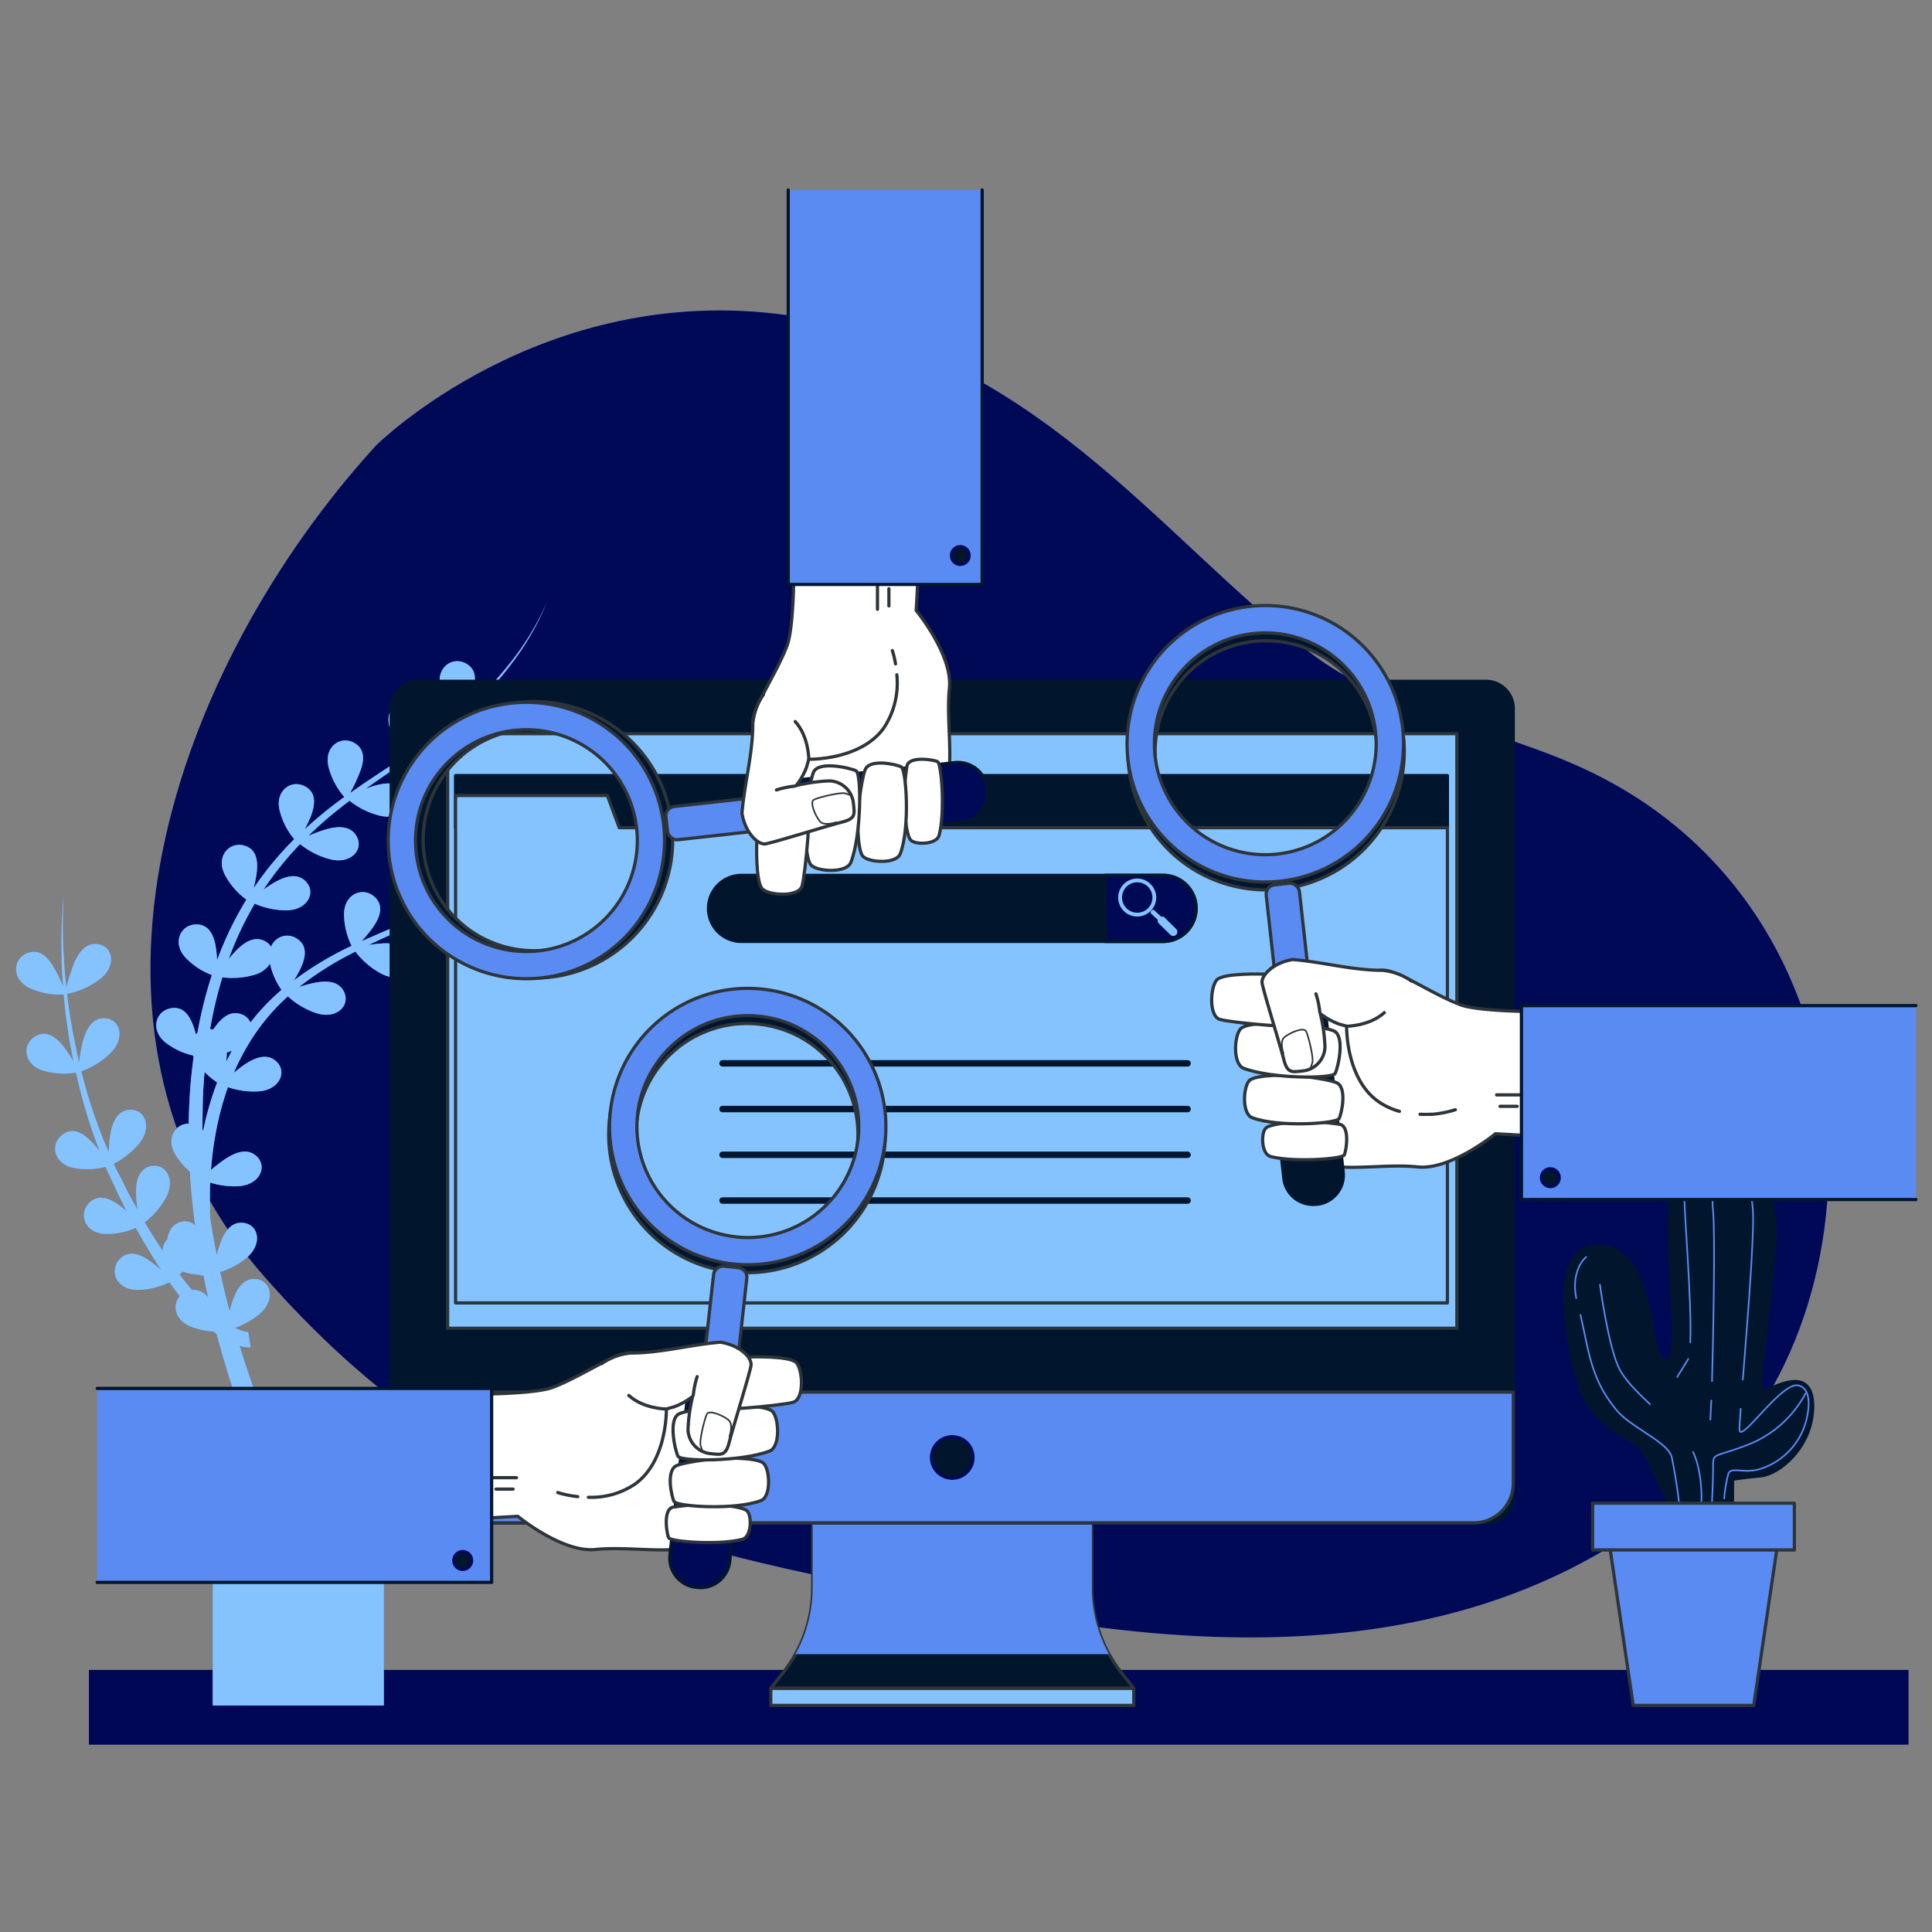 <svg xmlns="http://www.w3.org/2000/svg" xmlns:xlink="http://www.w3.org/1999/xlink" width="600" height="600" viewBox="0 0 600 600"><rect x="0" y="0" width="600" height="600" fill="#808080" stroke="none"/><defs><clipPath id="clip-Seo_v2"><rect width="600" height="600"></rect></clipPath></defs><g id="Seo_v2" data-name="Seo v2" clip-path="url(#clip-Seo_v2)"><g id="Search_engines-bro" data-name="Search engines-bro" transform="translate(-40.341 -22.16)"><g id="freepik--background-simple--inject-6" transform="translate(87.071 118.567)"><path id="Path_1815" data-name="Path 1815" d="M108.956,406.393c67,76.791,134.645,86.513,229.735,104.711s164.912,5.622,216.362-40.757c59.4-53.609,57.057-176.416-33.846-220.144-28.4-13.692-62.215-17.836-87.092-37.091-47.509-36.744-85.933-93.917-162.2-104.653s-127.69,40.424-127.69,40.424C81.586,217.473,41.959,329.544,108.956,406.393Z" transform="translate(-74.142 -106.978)" fill="#5a8bf2"></path><path id="Path_1816" data-name="Path 1816" d="M108.956,406.393c67,76.791,134.645,86.513,229.735,104.711s164.912,5.622,216.362-40.757c59.4-53.609,57.057-176.416-33.846-220.144-28.4-13.692-62.215-17.836-87.092-37.091-47.509-36.744-85.933-93.917-162.2-104.653s-127.69,40.424-127.69,40.424C81.586,217.473,41.959,329.544,108.956,406.393Z" transform="translate(-74.142 -106.978)" fill="#000956" style="isolation: isolate"></path></g><g id="freepik--Shadow--inject-6" transform="translate(67.957 540.775)"><rect id="Rectangle_307" data-name="Rectangle 307" width="565.065" height="23.182" fill="#000956"></rect><rect id="Rectangle_308" data-name="Rectangle 308" width="565.065" height="23.182" fill="#000956" opacity="0.5" style="isolation: isolate"></rect></g><g id="freepik--Plants--inject-6" transform="translate(45.34 209.169)"><path id="Path_1817" data-name="Path 1817" d="M201.211,251.778a81.141,81.141,0,0,0-8.128,3.144c1.449-1.058,2.9-2.159,4.347-3.274a210.758,210.758,0,0,0,18.386-16.662,200.04,200.04,0,0,1-21.733,18.3,46.159,46.159,0,0,0,2.782-5.709c1.449-3.608,1.71-7.244-1.724-9.171-4.245-2.376-9.374,1.174-8.027,7.244a22.4,22.4,0,0,0,4.68,9.2,138.768,138.768,0,0,1-15.648,9.374l-.507.261a51.6,51.6,0,0,0,3.028-6.158c1.362-3.593,1.71-7.244-1.739-9.157-4.245-2.391-9.374,1.174-8.012,7.244a22.443,22.443,0,0,0,4.579,9.1c-6.506,3.2-13.228,5.926-19.922,8.882l-.971.435a44.651,44.651,0,0,0,3.637-4.448c2.173-3.187,3.347-6.636.449-9.316-3.564-3.3-9.4-1.043-9.49,5.216a22.385,22.385,0,0,0,2.347,9.954,102.422,102.422,0,0,0-17.763,10.606l-.174.145a39.763,39.763,0,0,0,2.057-3.68c1.637-3.492,2.246-7.085-1.058-9.273a5.39,5.39,0,0,0-8.085,2.507,5.086,5.086,0,0,0-1.724-1.652c-3.318-1.913-6.578.159-9.374,3.086-.724.768-1.449,1.594-2.072,2.405a102.2,102.2,0,0,1,8.1-17.242,24.79,24.79,0,0,0,9.751,2.072c6.607,0,9.389-5.506,6.143-8.925-2.637-2.767-6.346-1.71-9.852.319a37.028,37.028,0,0,0-3.347,2.2,100.176,100.176,0,0,1,11.388-14.17,24.82,24.82,0,0,0,9.418,4.738c6.419,1.579,10.446-3.072,8.128-7.172-1.884-3.332-5.8-3.2-9.635-2.086a44.542,44.542,0,0,0-5.39,2c1.753-1.71,3.564-3.347,5.4-4.97,2.405-2.057,4.9-4.042,7.433-5.984a24.761,24.761,0,0,0,9.258,4.622c6.419,1.579,10.446-3.072,8.128-7.172-1.884-3.332-5.8-3.2-9.65-2.086-.9.261-1.811.58-2.695.913,3.347-2.391,6.737-4.723,10.142-7.042l3.144-2.159a24.892,24.892,0,0,0,9.737,5.013c6.419,1.579,10.461-3.072,8.143-7.172-1.9-3.332-5.8-3.2-9.65-2.086q-2.275.7-4.477,1.608h0l1.941-1.449c1.188-.855,2.376-1.724,3.535-2.637,1.449-1.087,2.825-2.289,4.231-3.448.811-.638,1.579-1.319,2.347-2.014a24.819,24.819,0,0,0,9.794,5.057c6.419,1.579,10.446-3.072,8.128-7.172-1.884-3.332-5.8-3.2-9.635-2.086A54.4,54.4,0,0,0,185,204.24h0c2.622-2.434,5.158-4.97,7.563-7.607.159-.188.3-.377.478-.551,1.029-1.145,2.043-2.3,3.028-3.506s2.26-2.782,3.332-4.231a82.918,82.918,0,0,0,10.78-18.836,82.587,82.587,0,0,1-11.142,18.546,116.594,116.594,0,0,1-14.88,15.72l-.594.507a55.059,55.059,0,0,0,3.275-6.535c1.376-3.593,1.71-7.244-1.739-9.157-4.231-2.391-9.374,1.174-8.012,7.244a22.53,22.53,0,0,0,5.086,9.679l-1.275,1.1-1.449,1.246c-.84.681-1.71,1.333-2.579,1.985-.464.348-.913.71-1.449,1.058-1.232.913-2.478,1.8-3.738,2.666l-1.811,1.232-2.057,1.449a50.314,50.314,0,0,0,3.159-6.39c1.376-3.608,1.71-7.244-1.724-9.157-4.245-2.391-9.389,1.174-8.027,7.244a22.414,22.414,0,0,0,4.854,9.432l-1.449.985-5.636,3.695-1.116.724-3.144,2.1-1.362.913c-1.449,1-2.9,2.014-4.347,3.057a51.147,51.147,0,0,0,3.043-6.476c1.449-3.593,1.71-7.244-1.724-9.157-4.245-2.391-9.374,1.174-8.012,7.244A22.327,22.327,0,0,0,147.283,230c-2.463,1.811-4.9,3.666-7.244,5.607-1.724,1.449-3.419,2.9-5.086,4.463a39.908,39.908,0,0,0,1.941-4.144c1.362-3.608,1.71-7.244-1.739-9.157-4.245-2.391-9.374,1.174-8.012,7.244a22.443,22.443,0,0,0,4.578,9.1A101.743,101.743,0,0,0,119.1,258.37a38.7,38.7,0,0,0,.956-4.81c.464-3.825-.087-7.418-3.9-8.461-4.694-1.29-8.809,3.4-6.013,9a22.443,22.443,0,0,0,6.723,7.781,105.45,105.45,0,0,0-9.1,18.836,38.889,38.889,0,0,0-.406-4.1c-.652-3.811-2.188-7.1-6.143-7.027-4.868.1-7.491,5.8-3.217,10.345a22.082,22.082,0,0,0,8.143,5.375,132.359,132.359,0,0,0-4.013,15.46c-.174.826-.3,1.652-.464,2.478-.174.159-.348.319-.507.493-.174-.71-.377-1.449-.609-2.13-1.217-3.651-3.245-6.679-7.143-5.984-4.781.84-6.505,6.839-1.579,10.707a21.921,21.921,0,0,0,8.461,3.956c0,.145.116.275.188.42-.536,3.926-.942,7.882-1.188,11.852-.188,2.9-.29,5.926-.348,8.9-4.144,0-7.071,4.55-4.216,9.476a20.893,20.893,0,0,0,4.564,5.39c.348,5.578.9,11.156,1.637,16.691A4.593,4.593,0,0,0,96.5,361.98c-2.608.71-3.782,2.811-4.2,5.39a5.158,5.158,0,0,0-1.449,3.579c-1.941-2.9-3.782-5.8-5.564-8.853a24.631,24.631,0,0,0,6.621-7.723c3.115-5.8-.406-10.881-4.941-9.65-3.709,1.014-4.521,4.781-4.347,8.824a40.45,40.45,0,0,0,.435,4.578l-1.913-3.361c-1.594-2.9-2.9-5.8-4.463-8.693-.377-.71-.71-1.449-1.014-2.173a24.63,24.63,0,0,0,7.925-6.332c4.158-5.129,1.652-10.765-3.043-10.4-3.825.3-5.346,3.854-5.984,7.853a49.257,49.257,0,0,0-.464,5.259l-1.362-3.144A161.537,161.537,0,0,1,65.6,315.2a24.631,24.631,0,0,0,9.186-5.8c4.651-4.709,2.724-10.548-1.985-10.664-3.825-.087-5.694,3.289-6.737,7.244a52.938,52.938,0,0,0-1.145,6.375q-1.521-6.433-2.608-13.04c-.493-2.695-.811-5.433-1.145-8.157a24.979,24.979,0,0,0,10.229-4.593c5.216-4.057,4.071-10.142-.594-10.823-3.782-.594-6.071,2.521-7.607,6.274a62.622,62.622,0,0,0-2.26,7.244c-.29-3.159-.623-6.332-.768-9.5a148.608,148.608,0,0,1,0-19.676,149.132,149.132,0,0,0-.681,19.7c0,3.028.261,6.042.449,9.07a48.437,48.437,0,0,0-2.9-5.984c-1.97-3.318-4.607-5.8-8.259-4.347-4.506,1.855-4.9,8.085.753,10.809a22.428,22.428,0,0,0,10.591,2.014c.261,2.709.493,5.4.9,8.085.565,4.347,1.29,8.519,2.144,12.736a43.114,43.114,0,0,0-3.086-4.651c-2.391-3.028-5.317-5.173-8.693-3.217-4.216,2.42-3.811,8.693,2.144,10.62a22.458,22.458,0,0,0,10.417.7,167.68,167.68,0,0,0,6.506,22.24l.855,2.173a31.487,31.487,0,0,0-2.478-2.9c-2.68-2.782-5.8-4.622-9.027-2.318-3.955,2.9-2.9,8.983,3.188,10.345a22.415,22.415,0,0,0,10.142-.29c.3.739.609,1.449.971,2.2,1.449,2.985,2.738,6.042,4.26,8.969l1.26,2.535c-.753-.652-1.536-1.275-2.347-1.855-3.159-2.217-6.578-3.434-9.3-.58-3.361,3.521-1.188,9.374,5.071,9.563a22.183,22.183,0,0,0,9.476-1.884c1.8,3.246,3.637,6.448,5.636,9.592.739,1.2,1.449,2.391,2.289,3.579a37.239,37.239,0,0,0-3.593-2.9c-3.159-2.217-6.578-3.434-9.316-.58-3.347,3.521-1.174,9.374,5.086,9.563a22.531,22.531,0,0,0,10.316-2.362q1.565,2.173,3.217,4.347c-2.333,2.709-1.565,7.244,3.173,9.316a21.138,21.138,0,0,0,7.244,1.608c.29.232.58.464.9.681l.145.116q4.492,16.778,10.649,33.064c1.739,4.622,3.608,9.2,5.535,13.75H106.41v68.561h53.131V443.538H131.259c-2.42-5.288-4.752-10.635-6.926-16.039-3.55-8.867-6.766-17.879-9.563-27.022h0a12.349,12.349,0,0,0,1.449.333,6.316,6.316,0,0,0,1.956.087l-.753-4.767h-.507a8.949,8.949,0,0,1-.9-.174,13.815,13.815,0,0,1-1.956-.724l-.753-.348a24.53,24.53,0,0,0,7.665-4.347c5.028-4.347,3.608-10.287-1.087-10.794-3.8-.42-5.94,2.8-7.244,6.607-.391,1.087-.71,2.217-.985,3.318-.275-1.014-.551-2.028-.811-3.043-.768-3-1.449-6.027-2.144-9.056a24.386,24.386,0,0,0,8.3-4.506c5.028-4.347,3.593-10.273-1.087-10.78-3.811-.42-5.94,2.8-7.244,6.607-.391,1.1-.724,2.246-1.014,3.376-.435-2.2-.855-4.419-1.246-6.636-.275-1.637-.536-3.289-.782-4.941-.087-2.347-.13-4.694-.1-7.056,0-1.29,0-2.579.116-3.869a24.777,24.777,0,0,0,8.795,1.116c6.607-.435,9.041-6.085,5.593-9.287-2.811-2.622-6.448-1.319-9.823.913a46.2,46.2,0,0,0-4.347,3.347,105.91,105.91,0,0,1,2.507-16.372,83.585,83.585,0,0,1,2.767-9.36,24.819,24.819,0,0,0,9.432,1.318c6.607-.42,9.041-6.071,5.593-9.287-2.8-2.608-6.448-1.318-9.823.927a38.111,38.111,0,0,0-3.39,2.622,70.064,70.064,0,0,1,4.434-8.693,63.882,63.882,0,0,1,12.374-15.083,24.5,24.5,0,0,0,8.766,5.2c6.288,2.057,10.649-2.289,8.693-6.549-1.637-3.463-5.491-3.622-9.461-2.8a40.078,40.078,0,0,0-4.521,1.246l.1-.087a99.975,99.975,0,0,1,17.387-10.9,24.936,24.936,0,0,0,8.085,6.868c5.882,3.028,10.881-.565,9.577-5.086-1.058-3.68-4.839-4.448-8.882-4.347a43.073,43.073,0,0,0-4.738.522c6.534-3.086,13.2-6,19.632-9.4h.145a24.631,24.631,0,0,0,9.983,5.216c6.419,1.594,10.446-3.072,8.128-7.244-1.884-3.332-5.8-3.188-9.635-2.086-1.087.319-2.173.71-3.231,1.116a143.892,143.892,0,0,0,12.475-8.143l.333.362v-.188a25.153,25.153,0,0,0,10.07,5.288c6.4,1.579,10.446-3.072,8.128-7.244C208.962,250.532,205.108,250.662,201.211,251.778ZM99.9,383.061c-1.318-1.536-2.565-3.144-3.782-4.767.29-.261.609-.551.927-.869a22.778,22.778,0,0,0,5.578,1v.3l.884-.188c.464,2.289.942,4.564,1.449,6.839A5.926,5.926,0,0,0,99.9,383.061Zm4.723-54.551c-.449,1.71-.826,3.419-1.188,5.144l-.217-.3q0-5.3.159-10.577c.1-2.463.275-4.912.493-7.375a25.527,25.527,0,0,0,3.912,3.26,94.911,94.911,0,0,0-3.144,9.852Zm5.94-16.228c.087-.638.159-1.29.188-1.927v-.971c.522-.159,1.058-.348,1.579-.565-.58,1.145-1.188,2.3-1.753,3.463Zm7.549-12.243a4.622,4.622,0,0,0-2.651-2.492c-3.579-1.449-6.477,1.159-8.78,4.492l-.116.159h-.232a4.354,4.354,0,0,0-.739-.1,1.2,1.2,0,0,1,.1-.594,129.46,129.46,0,0,1,3.709-15.489,24.631,24.631,0,0,0,9.925-.768,8.447,8.447,0,0,0,4.868-3.463,22.371,22.371,0,0,0,3.579,8.128,66.492,66.492,0,0,0-9.65,10.142Z" transform="translate(-45.34 -169.51)" fill="#5a8bf2"></path><path id="Path_1818" data-name="Path 1818" d="M201.211,251.778a81.141,81.141,0,0,0-8.128,3.144c1.449-1.058,2.9-2.159,4.347-3.274a210.758,210.758,0,0,0,18.386-16.662,200.04,200.04,0,0,1-21.733,18.3,46.159,46.159,0,0,0,2.782-5.709c1.449-3.608,1.71-7.244-1.724-9.171-4.245-2.376-9.374,1.174-8.027,7.244a22.4,22.4,0,0,0,4.68,9.2,138.768,138.768,0,0,1-15.648,9.374l-.507.261a51.6,51.6,0,0,0,3.028-6.158c1.362-3.593,1.71-7.244-1.739-9.157-4.245-2.391-9.374,1.174-8.012,7.244a22.443,22.443,0,0,0,4.579,9.1c-6.506,3.2-13.228,5.926-19.922,8.882l-.971.435a44.651,44.651,0,0,0,3.637-4.448c2.173-3.187,3.347-6.636.449-9.316-3.564-3.3-9.4-1.043-9.49,5.216a22.385,22.385,0,0,0,2.347,9.954,102.422,102.422,0,0,0-17.763,10.606l-.174.145a39.763,39.763,0,0,0,2.057-3.68c1.637-3.492,2.246-7.085-1.058-9.273a5.39,5.39,0,0,0-8.085,2.507,5.086,5.086,0,0,0-1.724-1.652c-3.318-1.913-6.578.159-9.374,3.086-.724.768-1.449,1.594-2.072,2.405a102.2,102.2,0,0,1,8.1-17.242,24.79,24.79,0,0,0,9.751,2.072c6.607,0,9.389-5.506,6.143-8.925-2.637-2.767-6.346-1.71-9.852.319a37.028,37.028,0,0,0-3.347,2.2,100.176,100.176,0,0,1,11.388-14.17,24.82,24.82,0,0,0,9.418,4.738c6.419,1.579,10.446-3.072,8.128-7.172-1.884-3.332-5.8-3.2-9.635-2.086a44.542,44.542,0,0,0-5.39,2c1.753-1.71,3.564-3.347,5.4-4.97,2.405-2.057,4.9-4.042,7.433-5.984a24.761,24.761,0,0,0,9.258,4.622c6.419,1.579,10.446-3.072,8.128-7.172-1.884-3.332-5.8-3.2-9.65-2.086-.9.261-1.811.58-2.695.913,3.347-2.391,6.737-4.723,10.142-7.042l3.144-2.159a24.892,24.892,0,0,0,9.737,5.013c6.419,1.579,10.461-3.072,8.143-7.172-1.9-3.332-5.8-3.2-9.65-2.086q-2.275.7-4.477,1.608h0l1.941-1.449c1.188-.855,2.376-1.724,3.535-2.637,1.449-1.087,2.825-2.289,4.231-3.448.811-.638,1.579-1.319,2.347-2.014a24.819,24.819,0,0,0,9.794,5.057c6.419,1.579,10.446-3.072,8.128-7.172-1.884-3.332-5.8-3.2-9.635-2.086A54.4,54.4,0,0,0,185,204.24h0c2.622-2.434,5.158-4.97,7.563-7.607.159-.188.3-.377.478-.551,1.029-1.145,2.043-2.3,3.028-3.506s2.26-2.782,3.332-4.231a82.918,82.918,0,0,0,10.78-18.836,82.587,82.587,0,0,1-11.142,18.546,116.594,116.594,0,0,1-14.88,15.72l-.594.507a55.059,55.059,0,0,0,3.275-6.535c1.376-3.593,1.71-7.244-1.739-9.157-4.231-2.391-9.374,1.174-8.012,7.244a22.53,22.53,0,0,0,5.086,9.679l-1.275,1.1-1.449,1.246c-.84.681-1.71,1.333-2.579,1.985-.464.348-.913.71-1.449,1.058-1.232.913-2.478,1.8-3.738,2.666l-1.811,1.232-2.057,1.449a50.314,50.314,0,0,0,3.159-6.39c1.376-3.608,1.71-7.244-1.724-9.157-4.245-2.391-9.389,1.174-8.027,7.244a22.414,22.414,0,0,0,4.854,9.432l-1.449.985-5.636,3.695-1.116.724-3.144,2.1-1.362.913c-1.449,1-2.9,2.014-4.347,3.057a51.147,51.147,0,0,0,3.043-6.476c1.449-3.593,1.71-7.244-1.724-9.157-4.245-2.391-9.374,1.174-8.012,7.244A22.327,22.327,0,0,0,147.283,230c-2.463,1.811-4.9,3.666-7.244,5.607-1.724,1.449-3.419,2.9-5.086,4.463a39.908,39.908,0,0,0,1.941-4.144c1.362-3.608,1.71-7.244-1.739-9.157-4.245-2.391-9.374,1.174-8.012,7.244a22.443,22.443,0,0,0,4.578,9.1A101.743,101.743,0,0,0,119.1,258.37a38.7,38.7,0,0,0,.956-4.81c.464-3.825-.087-7.418-3.9-8.461-4.694-1.29-8.809,3.4-6.013,9a22.443,22.443,0,0,0,6.723,7.781,105.45,105.45,0,0,0-9.1,18.836,38.889,38.889,0,0,0-.406-4.1c-.652-3.811-2.188-7.1-6.143-7.027-4.868.1-7.491,5.8-3.217,10.345a22.082,22.082,0,0,0,8.143,5.375,132.359,132.359,0,0,0-4.013,15.46c-.174.826-.3,1.652-.464,2.478-.174.159-.348.319-.507.493-.174-.71-.377-1.449-.609-2.13-1.217-3.651-3.245-6.679-7.143-5.984-4.781.84-6.505,6.839-1.579,10.707a21.921,21.921,0,0,0,8.461,3.956c0,.145.116.275.188.42-.536,3.926-.942,7.882-1.188,11.852-.188,2.9-.29,5.926-.348,8.9-4.144,0-7.071,4.55-4.216,9.476a20.893,20.893,0,0,0,4.564,5.39c.348,5.578.9,11.156,1.637,16.691A4.593,4.593,0,0,0,96.5,361.98c-2.608.71-3.782,2.811-4.2,5.39a5.158,5.158,0,0,0-1.449,3.579c-1.941-2.9-3.782-5.8-5.564-8.853a24.631,24.631,0,0,0,6.621-7.723c3.115-5.8-.406-10.881-4.941-9.65-3.709,1.014-4.521,4.781-4.347,8.824a40.45,40.45,0,0,0,.435,4.578l-1.913-3.361c-1.594-2.9-2.9-5.8-4.463-8.693-.377-.71-.71-1.449-1.014-2.173a24.63,24.63,0,0,0,7.925-6.332c4.158-5.129,1.652-10.765-3.043-10.4-3.825.3-5.346,3.854-5.984,7.853a49.257,49.257,0,0,0-.464,5.259l-1.362-3.144A161.537,161.537,0,0,1,65.6,315.2a24.631,24.631,0,0,0,9.186-5.8c4.651-4.709,2.724-10.548-1.985-10.664-3.825-.087-5.694,3.289-6.737,7.244a52.938,52.938,0,0,0-1.145,6.375q-1.521-6.433-2.608-13.04c-.493-2.695-.811-5.433-1.145-8.157a24.979,24.979,0,0,0,10.229-4.593c5.216-4.057,4.071-10.142-.594-10.823-3.782-.594-6.071,2.521-7.607,6.274a62.622,62.622,0,0,0-2.26,7.244c-.29-3.159-.623-6.332-.768-9.5a148.608,148.608,0,0,1,0-19.676,149.132,149.132,0,0,0-.681,19.7c0,3.028.261,6.042.449,9.07a48.437,48.437,0,0,0-2.9-5.984c-1.97-3.318-4.607-5.8-8.259-4.347-4.506,1.855-4.9,8.085.753,10.809a22.428,22.428,0,0,0,10.591,2.014c.261,2.709.493,5.4.9,8.085.565,4.347,1.29,8.519,2.144,12.736a43.114,43.114,0,0,0-3.086-4.651c-2.391-3.028-5.317-5.173-8.693-3.217-4.216,2.42-3.811,8.693,2.144,10.62a22.458,22.458,0,0,0,10.417.7,167.68,167.68,0,0,0,6.506,22.24l.855,2.173a31.487,31.487,0,0,0-2.478-2.9c-2.68-2.782-5.8-4.622-9.027-2.318-3.955,2.9-2.9,8.983,3.188,10.345a22.415,22.415,0,0,0,10.142-.29c.3.739.609,1.449.971,2.2,1.449,2.985,2.738,6.042,4.26,8.969l1.26,2.535c-.753-.652-1.536-1.275-2.347-1.855-3.159-2.217-6.578-3.434-9.3-.58-3.361,3.521-1.188,9.374,5.071,9.563a22.183,22.183,0,0,0,9.476-1.884c1.8,3.246,3.637,6.448,5.636,9.592.739,1.2,1.449,2.391,2.289,3.579a37.239,37.239,0,0,0-3.593-2.9c-3.159-2.217-6.578-3.434-9.316-.58-3.347,3.521-1.174,9.374,5.086,9.563a22.531,22.531,0,0,0,10.316-2.362q1.565,2.173,3.217,4.347c-2.333,2.709-1.565,7.244,3.173,9.316a21.138,21.138,0,0,0,7.244,1.608c.29.232.58.464.9.681l.145.116q4.492,16.778,10.649,33.064c1.739,4.622,3.608,9.2,5.535,13.75H106.41v68.561h53.131V443.538H131.259c-2.42-5.288-4.752-10.635-6.926-16.039-3.55-8.867-6.766-17.879-9.563-27.022h0a12.349,12.349,0,0,0,1.449.333,6.316,6.316,0,0,0,1.956.087l-.753-4.767h-.507a8.949,8.949,0,0,1-.9-.174,13.815,13.815,0,0,1-1.956-.724l-.753-.348a24.53,24.53,0,0,0,7.665-4.347c5.028-4.347,3.608-10.287-1.087-10.794-3.8-.42-5.94,2.8-7.244,6.607-.391,1.087-.71,2.217-.985,3.318-.275-1.014-.551-2.028-.811-3.043-.768-3-1.449-6.027-2.144-9.056a24.386,24.386,0,0,0,8.3-4.506c5.028-4.347,3.593-10.273-1.087-10.78-3.811-.42-5.94,2.8-7.244,6.607-.391,1.1-.724,2.246-1.014,3.376-.435-2.2-.855-4.419-1.246-6.636-.275-1.637-.536-3.289-.782-4.941-.087-2.347-.13-4.694-.1-7.056,0-1.29,0-2.579.116-3.869a24.777,24.777,0,0,0,8.795,1.116c6.607-.435,9.041-6.085,5.593-9.287-2.811-2.622-6.448-1.319-9.823.913a46.2,46.2,0,0,0-4.347,3.347,105.91,105.91,0,0,1,2.507-16.372,83.585,83.585,0,0,1,2.767-9.36,24.819,24.819,0,0,0,9.432,1.318c6.607-.42,9.041-6.071,5.593-9.287-2.8-2.608-6.448-1.318-9.823.927a38.111,38.111,0,0,0-3.39,2.622,70.064,70.064,0,0,1,4.434-8.693,63.882,63.882,0,0,1,12.374-15.083,24.5,24.5,0,0,0,8.766,5.2c6.288,2.057,10.649-2.289,8.693-6.549-1.637-3.463-5.491-3.622-9.461-2.8a40.078,40.078,0,0,0-4.521,1.246l.1-.087a99.975,99.975,0,0,1,17.387-10.9,24.936,24.936,0,0,0,8.085,6.868c5.882,3.028,10.881-.565,9.577-5.086-1.058-3.68-4.839-4.448-8.882-4.347a43.073,43.073,0,0,0-4.738.522c6.534-3.086,13.2-6,19.632-9.4h.145a24.631,24.631,0,0,0,9.983,5.216c6.419,1.594,10.446-3.072,8.128-7.244-1.884-3.332-5.8-3.188-9.635-2.086-1.087.319-2.173.71-3.231,1.116a143.892,143.892,0,0,0,12.475-8.143l.333.362v-.188a25.153,25.153,0,0,0,10.07,5.288c6.4,1.579,10.446-3.072,8.128-7.244C208.962,250.532,205.108,250.662,201.211,251.778ZM99.9,383.061c-1.318-1.536-2.565-3.144-3.782-4.767.29-.261.609-.551.927-.869a22.778,22.778,0,0,0,5.578,1v.3l.884-.188c.464,2.289.942,4.564,1.449,6.839A5.926,5.926,0,0,0,99.9,383.061Zm4.723-54.551c-.449,1.71-.826,3.419-1.188,5.144l-.217-.3q0-5.3.159-10.577c.1-2.463.275-4.912.493-7.375a25.527,25.527,0,0,0,3.912,3.26,94.911,94.911,0,0,0-3.144,9.852Zm5.94-16.228c.087-.638.159-1.29.188-1.927v-.971c.522-.159,1.058-.348,1.579-.565-.58,1.145-1.188,2.3-1.753,3.463Zm7.549-12.243a4.622,4.622,0,0,0-2.651-2.492c-3.579-1.449-6.477,1.159-8.78,4.492l-.116.159h-.232a4.354,4.354,0,0,0-.739-.1,1.2,1.2,0,0,1,.1-.594,129.46,129.46,0,0,1,3.709-15.489,24.631,24.631,0,0,0,9.925-.768,8.447,8.447,0,0,0,4.868-3.463,22.371,22.371,0,0,0,3.579,8.128,66.492,66.492,0,0,0-9.65,10.142Z" transform="translate(-45.34 -169.51)" fill="#85c3ff" style="isolation: isolate"></path><path id="Path_1819" data-name="Path 1819" d="M409.433,396.532s-7.013-15.662-8.693-17.271-15.112-6.477-18.836-18.836-10.794-45.35,7.027-43.191,13.489,36.715,19.966,35.628-5.39-56.13,5.94-63.751,29.688-.536,27.529,28.615-6.477,45.872-2.695,44.263,14.576-7.563,14.576,4.854-10.258,21.052-16.2,21.588-8.693,1.087-8.693,1.087V397.6Z" transform="translate(103.689 -117.1)" fill="#01162d" stroke="#01162d" stroke-linecap="round" stroke-linejoin="round" stroke-width="1"></path><path id="Path_1820" data-name="Path 1820" d="M400.362,352.916c-4.071-3.854-7.81-7.592-9.534-11.026-3.419-6.853-6-26.08-6-26.08" transform="translate(107.051 -103.838)" fill="none" stroke="#5a8bf2" stroke-linecap="round" stroke-linejoin="round" stroke-width="0.5"></path><path id="Path_1821" data-name="Path 1821" d="M380.64,322.29c2.695,11.229,3.072,19.69,11.214,29.543,4.347,5.332,15.851,9.852,17.14,14.561a171.036,171.036,0,0,1,2.594,17.14l6.433.435s1.3-11.156-2.376-19.111" transform="translate(105.171 -100.929)" fill="none" stroke="#5a8bf2" stroke-linecap="round" stroke-linejoin="round" stroke-width="0.5"></path><path id="Path_1822" data-name="Path 1822" d="M382.954,309.86s-4.81,3.695-3.1,12.794" transform="translate(104.653 -106.509)" fill="none" stroke="#5a8bf2" stroke-linecap="round" stroke-linejoin="round" stroke-width="0.5"></path><line id="Line_362" data-name="Line 362" x1="2.55" y2="4.129" transform="translate(515.875 236.487)" fill="none" stroke="#5a8bf2" stroke-linecap="round" stroke-linejoin="round" stroke-width="0.5"></line><line id="Line_363" data-name="Line 363" x1="0.884" y2="1.434" transform="translate(518.425 235.053)" fill="none" stroke="#5a8bf2" stroke-linecap="round" stroke-linejoin="round" stroke-width="0.5"></line><path id="Path_1823" data-name="Path 1823" d="M412.722,289.161s-9.852-.42-9.852,9c0,7.954,2.434,35.107,1.913,47.523" transform="translate(115.149 -115.802)" fill="none" stroke="#5a8bf2" stroke-linecap="round" stroke-linejoin="round" stroke-width="0.5"></path><path id="Path_1824" data-name="Path 1824" d="M416.58,344.678c-.232,3.231-.377,5.52-.377,6.39,0,4.709,11.982-13.286,17.56-13.706,0,0,5.564-.435,3.419,9.852A21.415,21.415,0,0,1,422.2,363.484c-4.723,1.29-8.577-.855-9.432,1.29a39.668,39.668,0,0,0-1.29,7.708" transform="translate(119.014 -94.165)" fill="none" stroke="#5a8bf2" stroke-linecap="round" stroke-linejoin="round" stroke-width="0.5"></path><path id="Path_1825" data-name="Path 1825" d="M417.594,295.33a38.051,38.051,0,0,1,1.043,9.49c0,10.026-1.912,33.672-3.187,49.639" transform="translate(120.796 -113.031)" fill="none" stroke="#5a8bf2" stroke-linecap="round" stroke-linejoin="round" stroke-width="0.5"></path><path id="Path_1826" data-name="Path 1826" d="M413.51,289.76a7.592,7.592,0,0,1,3,3.159" transform="translate(119.925 -115.532)" fill="none" stroke="#fff" stroke-linecap="round" stroke-linejoin="round" stroke-width="0.5"></path><line id="Line_364" data-name="Line 364" x1="0.304" y2="5.998" transform="translate(526.162 247.904)" fill="none" stroke="#5a8bf2" stroke-linecap="round" stroke-linejoin="round" stroke-width="0.5"></line><path id="Path_1827" data-name="Path 1827" d="M410.893,293.3s-2.565.855-1.71,9.852c.71,7.433,0,41.177-.333,52.7" transform="translate(117.834 -113.943)" fill="none" stroke="#5a8bf2" stroke-linecap="round" stroke-linejoin="round" stroke-width="0.5"></path><path id="Path_1828" data-name="Path 1828" d="M437.917,339.13a34.657,34.657,0,0,1-16.706,15.431c-11.591,4.709-12,2.565-12,7.244s-.435,13.286-.435,13.286" transform="translate(117.802 -93.37)" fill="none" stroke="#5a8bf2" stroke-linecap="round" stroke-linejoin="round" stroke-width="0.5"></path><path id="Path_1829" data-name="Path 1829" d="M431.882,422.772H394.442L386.43,368.54h53.464Z" transform="translate(107.77 -80.168)" fill="#5a8bf2" stroke="#2e353a" stroke-linecap="round" stroke-linejoin="round" stroke-width="1"></path><rect id="Rectangle_309" data-name="Rectangle 309" width="62.65" height="14.518" transform="translate(489.607 279.823)" fill="#5a8bf2" stroke="#2e353a" stroke-linecap="round" stroke-linejoin="round" stroke-width="1"></rect></g><g id="freepik--Device--inject-6" transform="translate(161.83 233.742)"><path id="Path_1830" data-name="Path 1830" d="M306.812,389.891V360.45h-86.7v29.441A42.641,42.641,0,0,1,210.9,416.3l-3.8,4.781H319.823l-3.8-4.781A42.641,42.641,0,0,1,306.812,389.891Z" transform="translate(-89.219 -108.373)" fill="#01162d" stroke="#2e353a" stroke-linecap="round" stroke-linejoin="round" stroke-width="1"></path><path id="Path_1831" data-name="Path 1831" d="M212.4,410.509h97.365a42.569,42.569,0,0,1-5.332-20.618V360.45h-86.7v29.441A42.558,42.558,0,0,1,212.4,410.5Z" transform="translate(-86.84 -108.373)" fill="#5a8bf2"></path><path id="Path_3084" data-name="Path 3084" d="M8.48,0H339.991a8.48,8.48,0,0,1,8.48,8.48v244.4a8.48,8.48,0,0,1-8.48,8.48H8.48A8.48,8.48,0,0,1,0,252.884V8.48A8.48,8.48,0,0,1,8.48,0Z" fill="#01162d" stroke="#01162d" stroke-linecap="round" stroke-width="1"></path><path id="Path_1832" data-name="Path 1832" d="M125.74,338.82H474.226v28.326a12.287,12.287,0,0,1-12.287,12.287h-323.9a12.287,12.287,0,0,1-12.287-12.287h0V338.82Z" transform="translate(-125.74 -118.082)" fill="#5a8bf2" stroke="#2e353a" stroke-linecap="round" stroke-linejoin="round" stroke-width="1"></path><path id="Path_1883" data-name="Path 1883" d="M0,0H313.423V184.646H0Z" transform="translate(17.532 16.271)" fill="#85c3ff" stroke="#2e353a" stroke-linecap="round" stroke-width="1"></path><path id="Path_1833" data-name="Path 1833" d="M254.426,354.833a6.433,6.433,0,1,0-6.433,6.433A6.433,6.433,0,0,0,254.426,354.833Z" transform="translate(-73.75 -113.782)" fill="#01162d" stroke="#000956" stroke-linecap="round" stroke-linejoin="round" stroke-width="1"></path><rect id="Rectangle_312" data-name="Rectangle 312" width="112.738" height="5.259" transform="translate(117.881 312.771)" fill="#85c3ff" stroke="#2e353a" stroke-linecap="round" stroke-linejoin="round" stroke-width="1"></rect><rect id="Rectangle_313" data-name="Rectangle 313" width="308.019" height="16.184" transform="translate(19.995 29.282)" fill="#01162d" stroke="#01162d" stroke-linecap="round" stroke-linejoin="round" stroke-width="1"></rect><path id="Path_1834" data-name="Path 1834" d="M190.367,220.947l-3.695-10H139.54V368.531H447.559V220.947Z" transform="translate(-119.545 -175.481)" fill="#85c3ff" stroke="#2e353a" stroke-linecap="round" stroke-linejoin="round" stroke-width="1"></path><line id="Line_365" data-name="Line 365" x2="144.425" transform="translate(102.9 118.649)" fill="none" stroke="#01162d" stroke-linecap="round" stroke-linejoin="round" stroke-width="2"></line><line id="Line_366" data-name="Line 366" x2="144.425" transform="translate(102.9 132.848)" fill="none" stroke="#01162d" stroke-linecap="round" stroke-linejoin="round" stroke-width="2"></line><line id="Line_367" data-name="Line 367" x2="144.425" transform="translate(102.9 147.047)" fill="none" stroke="#01162d" stroke-linecap="round" stroke-linejoin="round" stroke-width="2"></line><line id="Line_368" data-name="Line 368" x2="144.425" transform="translate(102.9 161.261)" fill="none" stroke="#01162d" stroke-linecap="round" stroke-linejoin="round" stroke-width="2"></line><path id="Path_1835" data-name="Path 1835" d="M334.9,248.586H204.023a10.258,10.258,0,0,1-10.273-10.244h0a10.258,10.258,0,0,1,10.244-10.273H334.9a10.258,10.258,0,0,1,10.273,10.273h0A10.258,10.258,0,0,1,334.9,248.586Z" transform="translate(-95.211 -167.796)" fill="#01162d" stroke="#01162d" stroke-linecap="round" stroke-linejoin="round" stroke-width="1"></path><path id="Path_1836" data-name="Path 1836" d="M296.709,248.6H278.83V228.05h17.879a10.258,10.258,0,0,1,10.273,10.273h0A10.258,10.258,0,0,1,296.709,248.6Z" transform="translate(-57.02 -167.805)" fill="#000956" stroke="#01162d" stroke-linecap="round" stroke-linejoin="round" stroke-width="1"></path><path id="Path_1837" data-name="Path 1837" d="M291.5,230.344a5.9,5.9,0,1,0,.275,8.331h0a5.868,5.868,0,0,0-.261-8.317Zm-.58,7.534a4.723,4.723,0,1,1-.217-6.694,4.723,4.723,0,0,1,.217,6.694Z" transform="translate(-55.791 -167.491)" fill="#85c3ff"></path><path id="Path_1838" data-name="Path 1838" d="M292.809,237.814a.942.942,0,0,0-1-.2l-2.13-2a.58.58,0,0,0-.811,0l-.188.2a.609.609,0,0,0,0,.826l2.1,1.97a1,1,0,0,0,.246,1.043l3.622,3.55a1.275,1.275,0,0,0,1.8,0h0a1.275,1.275,0,0,0,0-1.8Z" transform="translate(-52.671 -164.486)" fill="#85c3ff"></path></g><g id="freepik--search-engines--inject-6" transform="translate(70.521 81.16)"><path id="Path_1839" data-name="Path 1839" d="M321.16,301.428a8.447,8.447,0,0,0,4.651,4.665c1.637.666,3.825.522,6.346,1.941,5.694,3.2,19.908.348,30.209,1.449s24.182-10.3,24.182-10.3l40.873,2.246V260.86s-42.655,1.782-51.9-1.782-19.545-11.012-24.167-10.664-42.655,4.622-42.655,4.622l12.446,48.393Z" transform="translate(47.697 -6.088)" fill="#fff" stroke="#2e353a" stroke-linecap="round" stroke-linejoin="round" stroke-width="1"></path><path id="Path_1840" data-name="Path 1840" d="M321.838,172.182a42.93,42.93,0,1,0,47.393,37.946h0a42.9,42.9,0,0,0-47.393-37.946Zm8.519,76.907a34.44,34.44,0,1,1,30.427-38.033,34.44,34.44,0,0,1-30.427,38.033Z" transform="translate(36.442 -40.42)" fill="#01162d" stroke="#2e353a" stroke-linecap="round" stroke-linejoin="round" stroke-width="1"></path><path id="Path_1841" data-name="Path 1841" d="M321.678,170.491a42.93,42.93,0,1,0,47.393,37.946h0a42.945,42.945,0,0,0-47.393-37.946ZM330.2,247.4a34.44,34.44,0,1,1,30.427-38.033A34.44,34.44,0,0,1,330.2,247.4Z" transform="translate(36.37 -41.178)" fill="#5a8bf2" stroke="#2e353a" stroke-linecap="round" stroke-linejoin="round" stroke-width="1"></path><rect id="Rectangle_314" data-name="Rectangle 314" width="10.389" height="38.28" rx="2.88" transform="translate(362.73 216.134) rotate(-6.32)" fill="#5a8bf2" stroke="#2e353a" stroke-linecap="round" stroke-linejoin="round" stroke-width="1"></rect><path id="Path_1842" data-name="Path 1842" d="M318.824,247.156l4.347-.464a7.143,7.143,0,0,1,7.853,6.259l6.505,58.839a9.128,9.128,0,0,1-8.07,10.07h-.29a9.113,9.113,0,0,1-10.07-8.07l-6.505-58.825a7.129,7.129,0,0,1,6.3-7.882Z" transform="translate(49.425 -6.873)" fill="#01162d" stroke="#01162d" stroke-linecap="round" stroke-linejoin="round" stroke-width="1"></path><path id="Path_1843" data-name="Path 1843" d="M325.149,280.84s-10.3.377-11.75,2.159-1.188,7.983,1.608,8.693c7.129,1.869,22.284.782,22.878-.493s1.811-8.693-1.318-9.49A75.343,75.343,0,0,0,325.149,280.84Z" transform="translate(49.417 8.473)" fill="#fff" stroke="#2e353a" stroke-linecap="round" stroke-linejoin="round" stroke-width="1"></path><path id="Path_1844" data-name="Path 1844" d="M323.924,270.932s-11.982-.449-13.851,1.71-2.231,10.229.927,11.446c8.056,3.086,26.181,1.884,27.007.29s2.622-9.867-.927-11.2S323.924,270.932,323.924,270.932Z" transform="translate(47.672 4.008)" fill="#fff" stroke="#2e353a" stroke-linecap="round" stroke-linejoin="round" stroke-width="1"></path><path id="Path_1845" data-name="Path 1845" d="M323.061,259.734s-12.808-.493-14.808,1.826-2.391,10.925.985,12.229c8.693,3.3,27.529,3.3,28.413,1.594s3.26-11.823-.536-13.257S323.061,259.734,323.061,259.734Z" transform="translate(46.81 -1.021)" fill="#fff" stroke="#2e353a" stroke-linecap="round" stroke-linejoin="round" stroke-width="1"></path><path id="Path_1846" data-name="Path 1846" d="M317.971,249.253s-12.808-.478-14.808,1.826-2.478,11.185.985,12.229,27.529,3.3,28.413,1.608,3.26-11.837-.536-13.272S317.971,249.253,317.971,249.253Z" transform="translate(44.511 -5.724)" fill="#fff" stroke="#2e353a" stroke-linecap="round" stroke-linejoin="round" stroke-width="1"></path><path id="Path_1847" data-name="Path 1847" d="M355.071,293.257a21.605,21.605,0,0,1-6.448-2.985c-10.3-7.114-9.954-23.457-9.954-23.457l-2.478-.71a22.054,22.054,0,0,1-5.694-3.2,51.465,51.465,0,0,1,1.449,10.3,7.694,7.694,0,0,1-7.085,7.52c-3.2.362-4.622.71-5.694-3.55s-6.39-21.328-6.752-23.82c-.319-2.26,3.477-6.288,9.519-7.244,9.287.753,18.444,3.347,27.8,3.347a18.836,18.836,0,0,1,9.056,3.332" transform="translate(49.356 -7.116)" fill="#fff" stroke="#2e353a" stroke-linecap="round" stroke-linejoin="round" stroke-width="1"></path><path id="Path_1848" data-name="Path 1848" d="M349.66,279.27a33.062,33.062,0,0,1-3.39,0" transform="translate(64.561 7.769)" fill="#fff" stroke="#2e353a" stroke-linecap="round" stroke-linejoin="round" stroke-width="1"></path><path id="Path_1849" data-name="Path 1849" d="M356.188,278.3a32.891,32.891,0,0,1-7.578,1.449" transform="translate(65.612 7.333)" fill="#fff" stroke="#2e353a" stroke-linecap="round" stroke-linejoin="round" stroke-width="1"></path><line id="Line_369" data-name="Line 369" x2="12.794" transform="translate(434.593 281.026)" fill="none" stroke="#2e353a" stroke-linecap="round" stroke-linejoin="round" stroke-width="1"></line><line id="Line_370" data-name="Line 370" x2="5.332" transform="translate(435.665 284.576)" fill="none" stroke="#2e353a" stroke-linecap="round" stroke-linejoin="round" stroke-width="1"></line><path id="Path_1850" data-name="Path 1850" d="M330.53,261.706s7.071,0,11.707-4.216" transform="translate(57.496 -2.008)" fill="none" stroke="#2e353a" stroke-linecap="round" stroke-linejoin="round" stroke-width="1"></path><path id="Path_1851" data-name="Path 1851" d="M325.153,259.14a28.107,28.107,0,0,0-1.2-5.68" transform="translate(54.542 -3.817)" fill="none" stroke="#2e353a" stroke-linecap="round" stroke-linejoin="round" stroke-width="1"></path><path id="Path_1852" data-name="Path 1852" d="M317.162,268.559s-1.347-3.738.29-5.086,5.984-3.289,6.737-1.8,2.391,8.375,1.941,9.722l-.449,1.347" transform="translate(51.261 -0.37)" fill="none" stroke="#2e353a" stroke-linecap="round" stroke-linejoin="round" stroke-width="0.5"></path><path id="Path_1853" data-name="Path 1853" d="M490.5,316.206H368V255.99H490.5" transform="translate(74.316 -2.681)" fill="#5a8bf2" stroke="#01162d" stroke-linecap="round" stroke-linejoin="round" stroke-width="1"></path><path id="Path_3085" data-name="Path 3085" d="M2.753,0A2.753,2.753,0,1,1,0,2.753,2.753,2.753,0,0,1,2.753,0Z" transform="translate(448.546 303.991)" fill="#01162d" stroke="#000956" stroke-linecap="round" stroke-width="1"></path><path id="Path_1854" data-name="Path 1854" d="M256.272,249.327a8.447,8.447,0,0,0,4.665-4.651c.667-1.637.507-3.811,1.941-6.346,3.188-5.68.348-19.893,1.449-30.209s-10.316-24.167-10.316-24.167l2.217-40.873H215.66s1.768,42.655-1.782,51.885-11.012,19.56-10.664,24.182,4.651,42.626,4.651,42.626L256.2,249.327Z" transform="translate(0.34 -53.365)" fill="#fff" stroke="#2e353a" stroke-linecap="round" stroke-linejoin="round" stroke-width="1"></path><path id="Path_1855" data-name="Path 1855" d="M127.081,238.445a42.93,42.93,0,1,0,37.975-47.364h-.1a42.93,42.93,0,0,0-37.874,47.364Zm76.791-8.534a34.455,34.455,0,1,1-38.062-30.427h0a34.469,34.469,0,0,1,38.062,30.427Z" transform="translate(-33.947 -31.935)" fill="#01162d" stroke="#2e353a" stroke-linecap="round" stroke-linejoin="round" stroke-width="1"></path><path id="Path_1856" data-name="Path 1856" d="M125.352,238.634A42.916,42.916,0,1,0,163.3,191.241a42.916,42.916,0,0,0-37.946,47.393Zm76.907-8.5A34.44,34.44,0,1,1,164.226,199.7,34.44,34.44,0,0,1,202.259,230.129Z" transform="translate(-34.725 -31.864)" fill="#5a8bf2" stroke="#2e353a" stroke-linecap="round" stroke-linejoin="round" stroke-width="1"></path><rect id="Rectangle_315" data-name="Rectangle 315" width="38.28" height="10.389" rx="2.88" transform="translate(176.314 191.784) rotate(-6.32)" fill="#5a8bf2" stroke="#2e353a" stroke-linecap="round" stroke-linejoin="round" stroke-width="1"></rect><path id="Path_1857" data-name="Path 1857" d="M202.022,222.663l-.478-4.347a7.143,7.143,0,0,1,6.317-7.882l58.825-6.506A9.142,9.142,0,0,1,276.828,212h0v.29a9.142,9.142,0,0,1-8.07,10.142h0l-58.825,6.505A7.158,7.158,0,0,1,202.022,222.663Z" transform="translate(-0.424 -26.078)" fill="#000956" stroke="#01162d" stroke-linecap="round" stroke-linejoin="round" stroke-width="1"></path><path id="Path_1858" data-name="Path 1858" d="M235.69,216.654s.391,10.287,2.159,11.736,8,1.188,8.693-1.608c1.884-7.114.782-22.284-.493-22.863s-8.693-1.826-9.476,1.318A75.346,75.346,0,0,0,235.69,216.654Z" transform="translate(14.924 -26.386)" fill="#fff" stroke="#2e353a" stroke-linecap="round" stroke-linejoin="round" stroke-width="1"></path><path id="Path_1859" data-name="Path 1859" d="M225.793,219.247s-.464,11.982,1.7,13.851,10.229,2.246,11.446-.927c3.1-8.056,1.884-26.181.29-26.993s-9.867-2.622-11.2.927S225.793,219.247,225.793,219.247Z" transform="translate(10.462 -26.023)" fill="#fff" stroke="#2e353a" stroke-linecap="round" stroke-linejoin="round" stroke-width="1"></path><path id="Path_1860" data-name="Path 1860" d="M214.594,220.729s-.493,12.808,1.811,14.808,10.939,2.391,12.243-1c3.3-8.606,3.3-27.529,1.594-28.4s-11.837-3.26-13.257.536S214.594,220.729,214.594,220.729Z" transform="translate(5.434 -25.752)" fill="#fff" stroke="#2e353a" stroke-linecap="round" stroke-linejoin="round" stroke-width="1"></path><path id="Path_1861" data-name="Path 1861" d="M204.114,225.822s-.493,12.808,1.826,14.808,11.185,2.478,12.229-1,3.3-27.529,1.594-28.413-11.823-3.246-13.257.551S204.114,225.822,204.114,225.822Z" transform="translate(0.73 -23.47)" fill="#fff" stroke="#2e353a" stroke-linecap="round" stroke-linejoin="round" stroke-width="1"></path><path id="Path_1862" data-name="Path 1862" d="M249.019,185.08a25.269,25.269,0,0,1-3.883,16.271c-7.1,10.316-23.457,9.954-23.457,9.954l-.71,2.492a21.545,21.545,0,0,1-3.2,5.68,51.594,51.594,0,0,1,10.316-1.449,7.708,7.708,0,0,1,7.462,7.114c.362,3.2.71,4.622-3.55,5.68s-21.328,6.4-23.82,6.766c-2.26.319-6.288-3.477-7.244-9.519.768-9.287,3.361-18.459,3.361-27.8a18.836,18.836,0,0,1,3.332-9.07" transform="translate(-0.68 -34.512)" fill="#fff" stroke="#2e353a" stroke-linecap="round" stroke-linejoin="round" stroke-width="1"></path><path id="Path_1863" data-name="Path 1863" d="M233.16,179.88a29.2,29.2,0,0,1,.985,4.144" transform="translate(13.788 -36.846)" fill="#fff" stroke="#2e353a" stroke-linecap="round" stroke-linejoin="round" stroke-width="1"></path><line id="Line_371" data-name="Line 371" y1="12.794" transform="translate(242.326 117.432)" fill="none" stroke="#2e353a" stroke-linecap="round" stroke-linejoin="round" stroke-width="1"></line><line id="Line_372" data-name="Line 372" y1="5.332" transform="translate(245.876 123.836)" fill="none" stroke="#2e353a" stroke-linecap="round" stroke-linejoin="round" stroke-width="1"></line><path id="Path_1864" data-name="Path 1864" d="M216.556,206.807s0-7.071-4.216-11.707" transform="translate(4.442 -30.014)" fill="none" stroke="#2e353a" stroke-linecap="round" stroke-linejoin="round" stroke-width="1"></path><path id="Path_1865" data-name="Path 1865" d="M214,208.94a28.075,28.075,0,0,0-5.68,1.188" transform="translate(2.638 -23.801)" fill="none" stroke="#2e353a" stroke-linecap="round" stroke-linejoin="round" stroke-width="1"></path><path id="Path_1866" data-name="Path 1866" d="M223.419,219.482s-3.738,1.347-5.086-.3-3.289-5.984-1.8-6.723,8.375-2.391,9.722-1.941l1.347.435" transform="translate(6.084 -23.129)" fill="none" stroke="#2e353a" stroke-linecap="round" stroke-linejoin="round" stroke-width="0.5"></path><path id="Path_1867" data-name="Path 1867" d="M271.07,81.16v122.5H210.84V81.16" transform="translate(3.769 -81.16)" fill="#5a8bf2" stroke="#01162d" stroke-linecap="round" stroke-linejoin="round" stroke-width="1"></path><circle id="Ellipse_68" data-name="Ellipse 68" cx="2.753" cy="2.753" r="2.753" transform="translate(265.291 110.767)" fill="#01162d" stroke="#000956" stroke-linecap="round" stroke-linejoin="round" stroke-width="1"></circle><path id="Path_1868" data-name="Path 1868" d="M230.93,383.424a8.4,8.4,0,0,1-4.651,4.665c-1.637.681-3.811.522-6.346,1.942-5.68,3.2-19.893.362-30.209,1.449s-24.167-10.3-24.167-10.3l-40.916,2.246V342.855s42.655,1.782,51.9-1.768,19.545-11.026,24.167-10.664,42.655,4.622,42.655,4.622Z" transform="translate(-34.925 30.725)" fill="#fff" stroke="#2e353a" stroke-linecap="round" stroke-linejoin="round" stroke-width="1"></path><path id="Path_1869" data-name="Path 1869" d="M220.015,254.237a42.93,42.93,0,1,1-47.393,37.946h0A42.916,42.916,0,0,1,220,254.252ZM211.5,331.144a34.455,34.455,0,1,0-30.427-38.062h0A34.469,34.469,0,0,0,211.5,331.144Z" transform="translate(-13.505 -3.58)" fill="#01162d" stroke="#2e353a" stroke-linecap="round" stroke-linejoin="round" stroke-width="1"></path><path id="Path_1870" data-name="Path 1870" d="M220.195,252.552A42.916,42.916,0,1,1,172.8,290.484a42.916,42.916,0,0,1,47.393-37.932Zm-8.519,76.907A34.455,34.455,0,1,0,181.249,291.4h0a34.454,34.454,0,0,0,30.427,38.033Z" transform="translate(-13.425 -4.344)" fill="#5a8bf2" stroke="#2e353a" stroke-linecap="round" stroke-linejoin="round" stroke-width="1"></path><rect id="Rectangle_316" data-name="Rectangle 316" width="38.28" height="10.389" rx="2.88" transform="translate(187.537 371.934) rotate(-83.68)" fill="#5a8bf2" stroke="#2e353a" stroke-linecap="round" stroke-linejoin="round" stroke-width="1"></rect><path id="Path_1871" data-name="Path 1871" d="M193.88,404h-.29a9.128,9.128,0,0,1-8.07-10.142l6.505-58.825a7.128,7.128,0,0,1,7.882-6.317l4.347.478a7.143,7.143,0,0,1,6.317,7.882l-6.505,58.9a9.157,9.157,0,0,1-10.142,8.07Z" transform="translate(-7.625 29.943)" fill="#000956" stroke="#01162d" stroke-linecap="round" stroke-linejoin="round" stroke-width="1"></path><path id="Path_1872" data-name="Path 1872" d="M198.174,362.89s10.287.391,11.736,2.159,1.188,7.983-1.608,8.693c-7.114,1.884-22.284.782-22.863-.493s-1.826-8.693,1.318-9.49a75.335,75.335,0,0,1,11.417-.869Z" transform="translate(-7.964 45.304)" fill="#fff" stroke="#2e353a" stroke-linecap="round" stroke-linejoin="round" stroke-width="1"></path><path id="Path_1873" data-name="Path 1873" d="M200.807,353.013s11.982-.464,13.851,1.7,2.246,10.229-.927,11.446c-8.056,3.086-26.181,1.884-26.993.29s-2.622-9.867.927-11.2S200.807,353.013,200.807,353.013Z" transform="translate(-7.583 40.852)" fill="#fff" stroke="#2e353a" stroke-linecap="round" stroke-linejoin="round" stroke-width="1"></path><path id="Path_1874" data-name="Path 1874" d="M202.29,341.783s12.808-.478,14.808,1.826,2.391,10.939-.985,12.229c-8.693,3.318-27.529,3.3-28.413,1.608s-3.26-11.837.536-13.272S202.29,341.783,202.29,341.783Z" transform="translate(-7.314 35.811)" fill="#fff" stroke="#2e353a" stroke-linecap="round" stroke-linejoin="round" stroke-width="1"></path><path id="Path_1875" data-name="Path 1875" d="M207.382,331.314s12.808-.493,14.808,1.811,2.478,11.2-1,12.243-27.529,3.289-28.413,1.594-3.246-11.837.551-13.257S207.382,331.314,207.382,331.314Z" transform="translate(-5.03 31.11)" fill="#fff" stroke="#2e353a" stroke-linecap="round" stroke-linejoin="round" stroke-width="1"></path><path id="Path_1876" data-name="Path 1876" d="M168,376.291a24.3,24.3,0,0,0,14.272-3.956c10.316-7.114,9.954-23.457,9.954-23.457l2.492-.71a21.545,21.545,0,0,0,5.68-3.2,51.462,51.462,0,0,0-1.449,10.3,7.723,7.723,0,0,0,7.114,7.476c3.2.348,4.622.71,5.694-3.564s6.39-21.328,6.752-23.805-3.477-6.3-9.519-7.244c-9.287.768-18.459,3.361-27.8,3.361a18.951,18.951,0,0,0-9.07,3.318" transform="translate(-15.461 29.701)" fill="#fff" stroke="#2e353a" stroke-linecap="round" stroke-linejoin="round" stroke-width="1"></path><path id="Path_1877" data-name="Path 1877" d="M161.44,360.36a32.4,32.4,0,0,0,6.216,1.26" transform="translate(-18.406 44.169)" fill="#fff" stroke="#2e353a" stroke-linecap="round" stroke-linejoin="round" stroke-width="1"></path><line id="Line_373" data-name="Line 373" x1="12.794" transform="translate(117.432 399.907)" fill="none" stroke="#2e353a" stroke-linecap="round" stroke-linejoin="round" stroke-width="1"></line><line id="Line_374" data-name="Line 374" x1="5.332" transform="translate(123.836 403.457)" fill="none" stroke="#2e353a" stroke-linecap="round" stroke-linejoin="round" stroke-width="1"></line><path id="Path_1878" data-name="Path 1878" d="M188.367,343.756s-7.071,0-11.707-4.216" transform="translate(-11.574 34.823)" fill="none" stroke="#2e353a" stroke-linecap="round" stroke-linejoin="round" stroke-width="1"></path><path id="Path_1879" data-name="Path 1879" d="M190.5,341.19a28.08,28.08,0,0,1,1.188-5.68" transform="translate(-5.361 33.014)" fill="none" stroke="#2e353a" stroke-linecap="round" stroke-linejoin="round" stroke-width="1"></path><path id="Path_1880" data-name="Path 1880" d="M201.042,350.609s1.347-3.738-.3-5.086-5.984-3.289-6.723-1.8-2.391,8.389-1.941,9.722l.449,1.347" transform="translate(-4.689 36.461)" fill="none" stroke="#2e353a" stroke-linecap="round" stroke-linejoin="round" stroke-width="0.5"></path><path id="Path_1881" data-name="Path 1881" d="M62.72,398.27h122.5V338.04H62.72" transform="translate(-62.72 34.15)" fill="#5a8bf2" stroke="#01162d" stroke-linecap="round" stroke-linejoin="round" stroke-width="1"></path><path id="Path_1882" data-name="Path 1882" d="M139.17,375.773a2.753,2.753,0,1,0,2.753-2.753h0A2.753,2.753,0,0,0,139.17,375.773Z" transform="translate(-28.403 49.852)" fill="#01162d" stroke="#000956" stroke-linecap="round" stroke-linejoin="round" stroke-width="1"></path></g></g></g></svg>